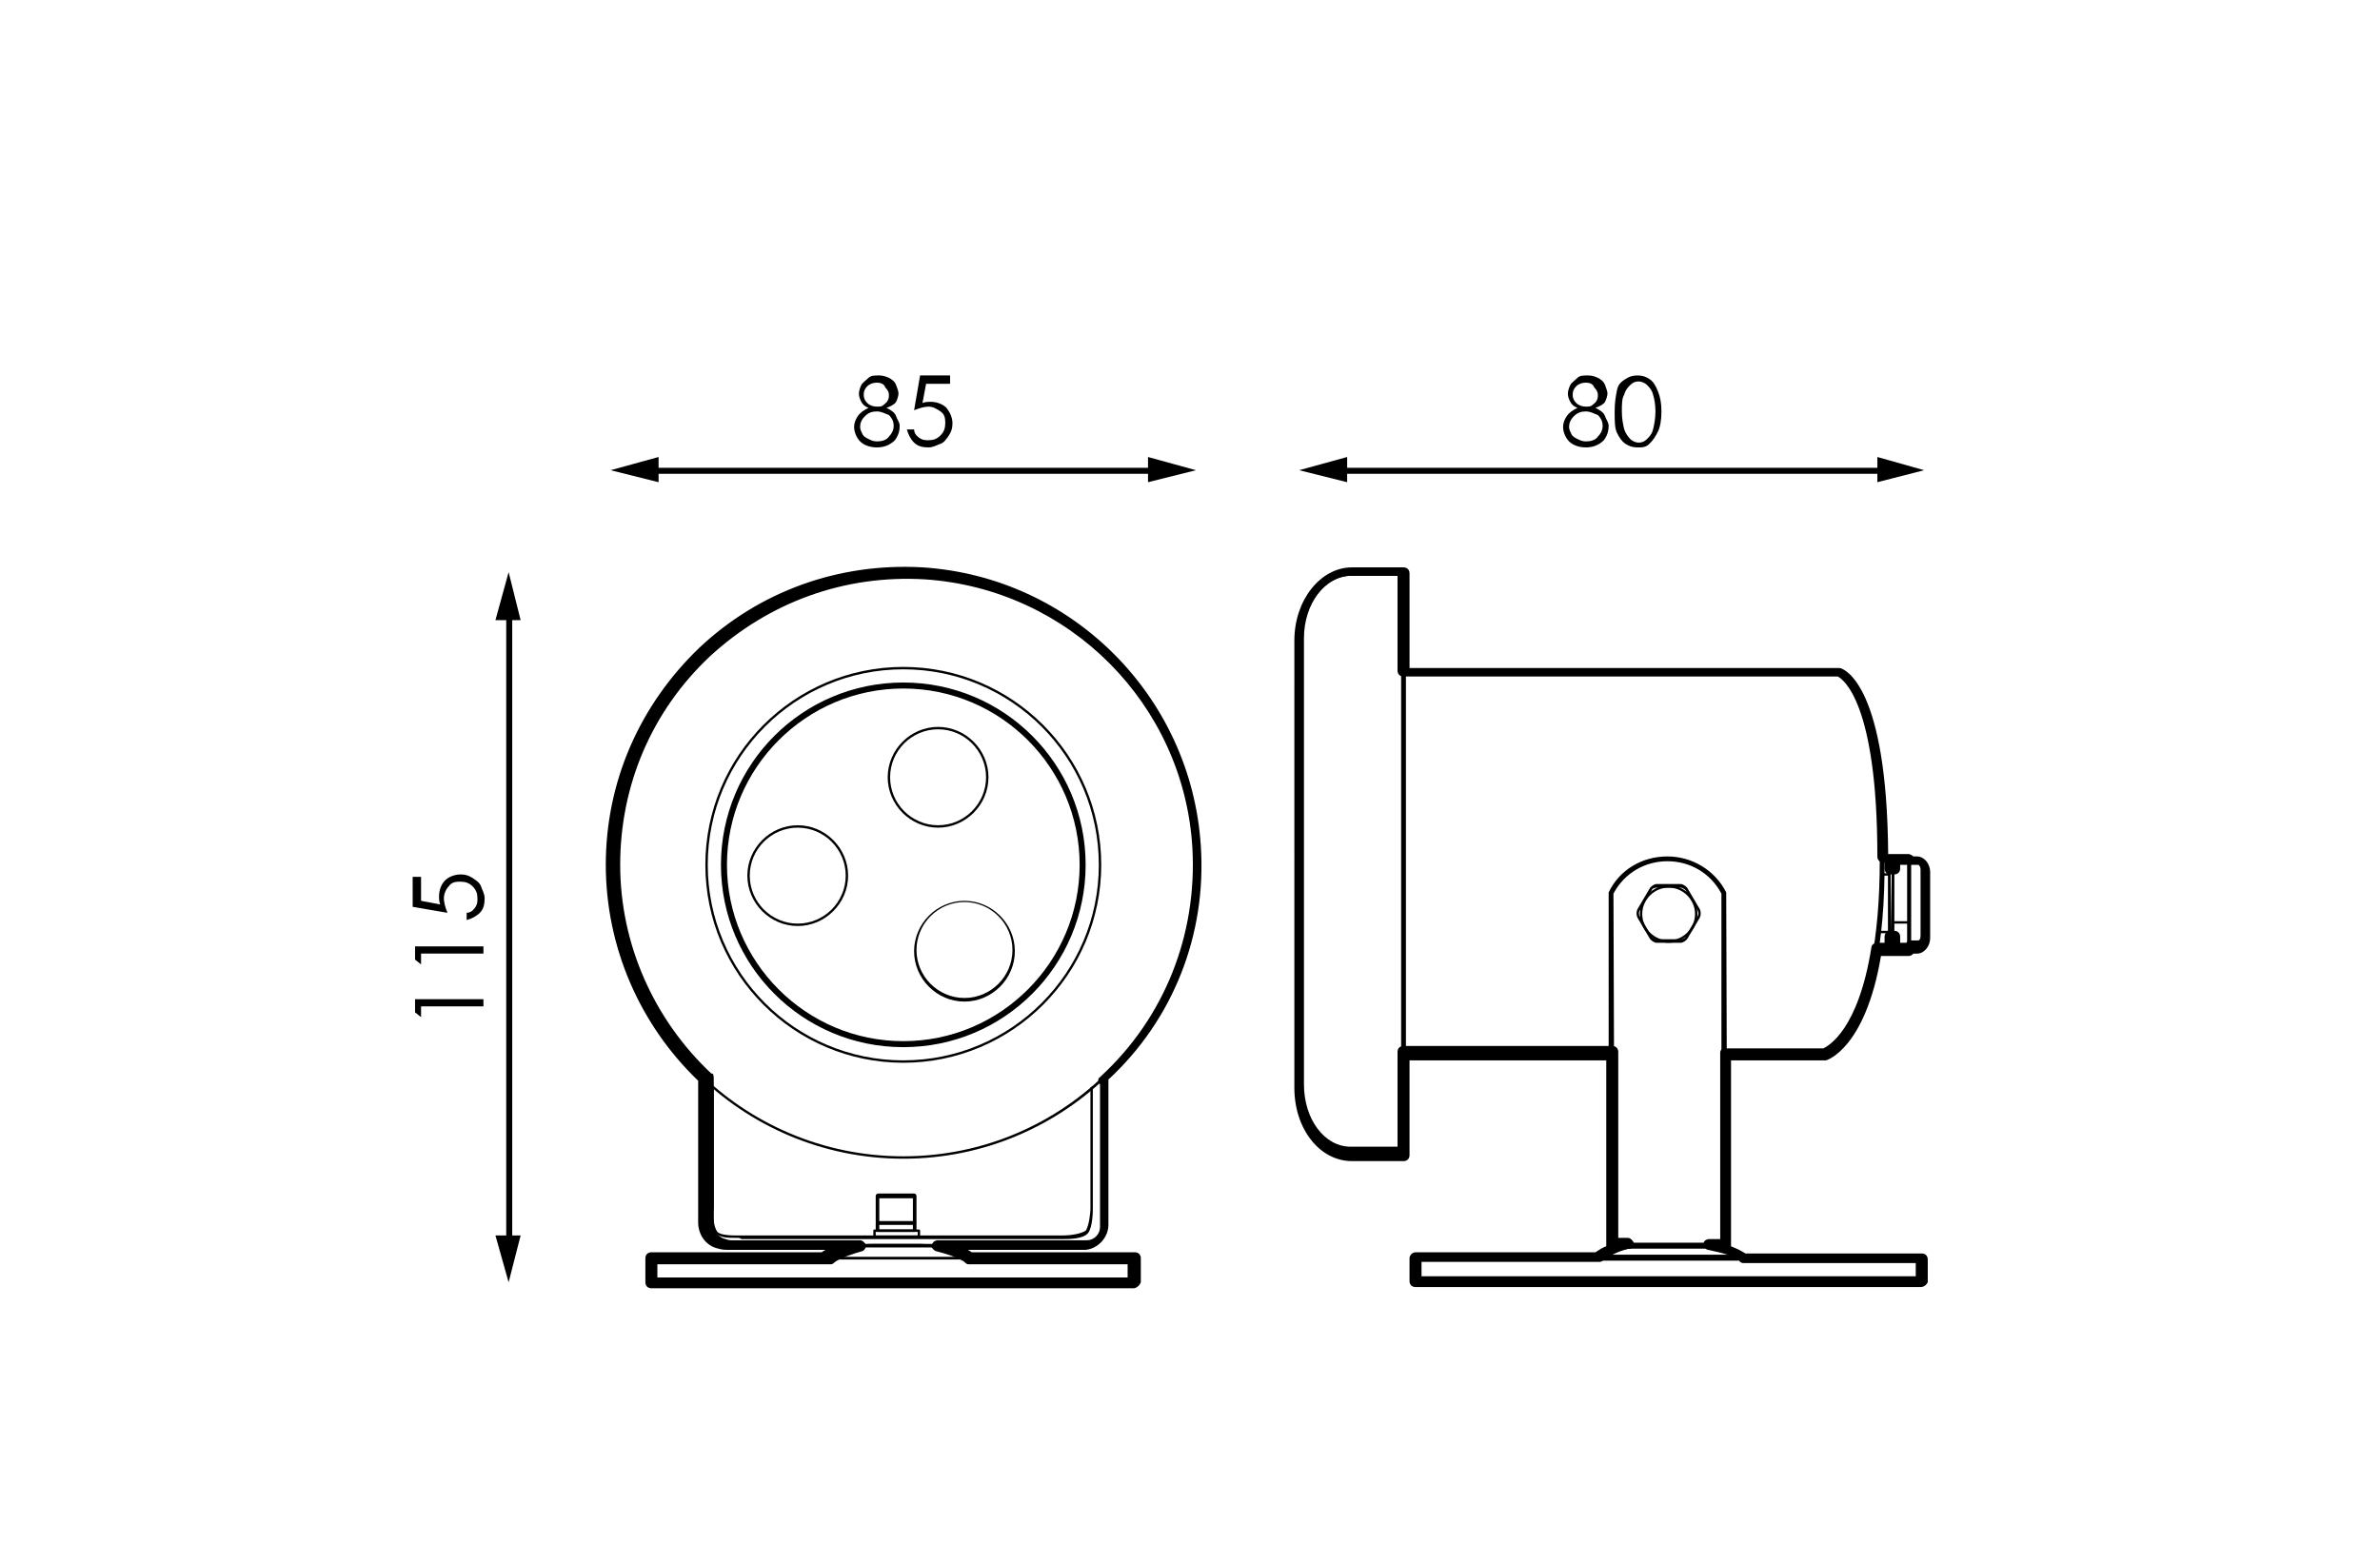 <?xml version="1.0" encoding="utf-8"?>
<!-- Generator: Adobe Illustrator 27.6.1, SVG Export Plug-In . SVG Version: 6.00 Build 0)  -->
<svg version="1.1" xmlns="http://www.w3.org/2000/svg" xmlns:xlink="http://www.w3.org/1999/xlink" x="0px" y="0px"
	 viewBox="0 0 198.4 130.4" style="enable-background:new 0 0 198.4 130.4;" xml:space="preserve">
<style type="text/css">
	.st0{fill:none;stroke:#000000;stroke-width:0.229;stroke-linecap:round;stroke-linejoin:round;stroke-miterlimit:10;}
</style>
<g id="_x32_34443_xA0_Imagen_1_">
	<g>
		<g>
			<rect x="54.2" y="39" width="42.2" height="0.5"/>
		</g>
		<g>
			<g>
				<polygon points="54.9,40.2 50.9,39.2 54.9,38.1 				"/>
			</g>
		</g>
		<g>
			<g>
				<polygon points="95.7,40.2 99.7,39.2 95.7,38.1 				"/>
			</g>
		</g>
	</g>
	<g>
		<path d="M73.9,34c0.4,0.2,0.7,0.4,0.8,0.7s0.3,0.5,0.3,0.8c0,0.4-0.1,0.8-0.4,1.2c-0.4,0.4-0.9,0.6-1.5,0.6
			c-0.6,0-1.1-0.2-1.4-0.5s-0.5-0.8-0.5-1.2c0-0.3,0.1-0.6,0.3-0.9s0.5-0.5,0.9-0.7c-0.3-0.1-0.5-0.3-0.6-0.5s-0.2-0.4-0.2-0.7
			c0-0.2,0.1-0.5,0.2-0.7s0.4-0.4,0.6-0.6s0.5-0.2,0.9-0.2c0.3,0,0.6,0.1,0.8,0.2s0.5,0.3,0.6,0.6s0.2,0.5,0.2,0.7s-0.1,0.5-0.2,0.7
			S74.2,33.9,73.9,34z M73.1,34.3c-0.4,0-0.7,0.1-1,0.4c-0.3,0.3-0.4,0.6-0.4,0.9c0,0.2,0.1,0.4,0.2,0.6s0.3,0.3,0.5,0.4
			s0.4,0.2,0.7,0.2c0.4,0,0.8-0.1,1-0.4c0.2-0.2,0.4-0.5,0.4-0.9c0-0.3-0.1-0.6-0.4-0.9C73.8,34.5,73.5,34.3,73.1,34.3z M73.1,31.9
			c-0.3,0-0.6,0.1-0.8,0.3c-0.2,0.2-0.3,0.4-0.3,0.7c0,0.3,0.1,0.5,0.3,0.7c0.2,0.2,0.5,0.3,0.8,0.3c0.2,0,0.4,0,0.5-0.1
			s0.3-0.2,0.4-0.4c0.1-0.2,0.1-0.3,0.1-0.5c0-0.2-0.1-0.4-0.3-0.6C73.7,32,73.4,31.9,73.1,31.9z"/>
		<path d="M79.2,31.4V32h-2l-0.3,1.6c0.2-0.1,0.5-0.1,0.7-0.1c0.5,0,1,0.2,1.3,0.5c0.3,0.4,0.5,0.8,0.5,1.3c0,0.4-0.1,0.7-0.3,1
			s-0.4,0.6-0.7,0.7s-0.6,0.3-1,0.3c-0.5,0-0.9-0.1-1.2-0.4s-0.5-0.7-0.6-1.1h0.6c0,0.2,0.1,0.4,0.2,0.5s0.2,0.2,0.4,0.3
			s0.4,0.1,0.6,0.1c0.4,0,0.7-0.1,1-0.4c0.3-0.3,0.4-0.6,0.4-1.1c0-0.4-0.1-0.7-0.4-0.9s-0.6-0.4-1-0.4c-0.3,0-0.7,0.1-1.2,0.3
			l0.5-2.9H79.2z"/>
	</g>
	<g>
		<g>
			<rect x="111.6" y="39" width="45.6" height="0.5"/>
		</g>
		<g>
			<g>
				<polygon points="112.3,40.2 108.3,39.2 112.3,38.1 				"/>
			</g>
		</g>
		<g>
			<g>
				<polygon points="156.5,40.2 160.4,39.2 156.5,38.1 				"/>
			</g>
		</g>
	</g>
	<g>
		<path d="M133,34c0.4,0.2,0.7,0.4,0.8,0.7s0.3,0.5,0.3,0.8c0,0.4-0.1,0.8-0.4,1.2c-0.4,0.4-0.9,0.6-1.5,0.6c-0.6,0-1.1-0.2-1.4-0.5
			s-0.5-0.8-0.5-1.2c0-0.3,0.1-0.6,0.3-0.9s0.5-0.5,0.9-0.7c-0.3-0.1-0.5-0.3-0.6-0.5s-0.2-0.4-0.2-0.7c0-0.2,0.1-0.5,0.2-0.7
			s0.4-0.4,0.6-0.6s0.5-0.2,0.9-0.2c0.3,0,0.6,0.1,0.8,0.2s0.5,0.3,0.6,0.6s0.2,0.5,0.2,0.7s-0.1,0.5-0.2,0.7S133.3,33.9,133,34z
			 M132.2,34.3c-0.4,0-0.7,0.1-1,0.4c-0.3,0.3-0.4,0.6-0.4,0.9c0,0.2,0.1,0.4,0.2,0.6s0.3,0.3,0.5,0.4s0.4,0.2,0.7,0.2
			c0.4,0,0.8-0.1,1-0.4c0.2-0.2,0.4-0.5,0.4-0.9c0-0.3-0.1-0.6-0.4-0.9C132.9,34.5,132.6,34.3,132.2,34.3z M132.2,31.9
			c-0.3,0-0.6,0.1-0.8,0.3c-0.2,0.2-0.3,0.4-0.3,0.7c0,0.3,0.1,0.5,0.3,0.7c0.2,0.2,0.5,0.3,0.8,0.3c0.2,0,0.4,0,0.5-0.1
			s0.3-0.2,0.4-0.4c0.1-0.2,0.1-0.3,0.1-0.5c0-0.2-0.1-0.4-0.3-0.6C132.8,32,132.5,31.9,132.2,31.9z"/>
		<path d="M134.6,34.3c0-0.8,0.1-1.3,0.2-1.8s0.4-0.7,0.7-0.9s0.6-0.3,1-0.3c0.4,0,0.7,0.1,1,0.3s0.5,0.5,0.7,1s0.3,1,0.3,1.7
			c0,0.7-0.1,1.3-0.3,1.7s-0.4,0.7-0.7,1s-0.6,0.3-1,0.3c-0.4,0-0.7-0.1-1-0.3s-0.5-0.5-0.7-0.9S134.6,35.1,134.6,34.3z M135.2,34.3
			c0,0.6,0.1,1.1,0.2,1.5c0.1,0.3,0.3,0.6,0.5,0.8c0.2,0.2,0.5,0.3,0.7,0.3c0.3,0,0.5-0.1,0.7-0.3c0.2-0.2,0.4-0.4,0.5-0.8
			c0.1-0.4,0.2-0.9,0.2-1.5c0-0.6-0.1-1.1-0.2-1.4c-0.1-0.4-0.3-0.6-0.5-0.8c-0.2-0.2-0.5-0.3-0.7-0.3c-0.3,0-0.5,0.1-0.7,0.3
			c-0.2,0.2-0.4,0.4-0.5,0.8C135.2,33.2,135.2,33.7,135.2,34.3z"/>
	</g>
	<g>
		<path d="M160.1,107.1h-42.3l0-0.3v-1.9c0-0.1,0.1-0.3,0.3-0.3h42.1c0.2,0,0.3,0.1,0.3,0.3v1.9C160.4,107,160.3,107.1,160.1,107.1z
			 M118.2,106.6h41.7v-1.5h-41.7V106.6z"/>
	</g>
	<g>
		<path d="M144,104.1h-9.9l0-29.7c0.9-1.9,2.8-3,4.9-3c2.1,0,4,1.2,4.9,3l0,0.1L144,104.1z M134.6,103.6h8.9l0-29.1
			c-0.9-1.7-2.6-2.7-4.5-2.7c-1.9,0-3.6,1-4.5,2.7L134.6,103.6z"/>
	</g>
	<g>
		<path d="M140.1,78.6h-2c-0.2,0-0.5-0.2-0.6-0.4l-1-1.7c-0.1-0.2-0.1-0.5,0-0.7l1-1.7c0.1-0.2,0.4-0.4,0.6-0.4h2
			c0.2,0,0.5,0.2,0.6,0.4l1,1.7c0.1,0.2,0.1,0.5,0,0.7l-1,1.7C140.6,78.4,140.3,78.6,140.1,78.6z M138.1,74c-0.2,0-0.4,0.1-0.4,0.2
			l-1,1.7c-0.1,0.1-0.1,0.4,0,0.5l1,1.7c0.1,0.1,0.3,0.2,0.4,0.2h2c0.2,0,0.4-0.1,0.4-0.2l1-1.7c0.1-0.1,0.1-0.4,0-0.5l-1-1.7
			c-0.1-0.1-0.3-0.2-0.4-0.2H138.1z"/>
	</g>
	<g>
		<path d="M139.1,78.6c-1.3,0-2.4-1.1-2.4-2.4s1.1-2.4,2.4-2.4c1.3,0,2.4,1.1,2.4,2.4S140.4,78.6,139.1,78.6z M139.1,74
			c-1.2,0-2.2,1-2.2,2.2s1,2.2,2.2,2.2c1.2,0,2.2-1,2.2-2.2S140.3,74,139.1,74z"/>
	</g>
	<g>
		<path d="M152.1,88.1h-8.3v-0.5h8.2c0.4-0.1,4.7-2.1,4.7-15.9c0-13.6-3.2-15.3-3.5-15.5H117v-0.5l36.3,0c0.2,0,3.8,1.2,3.8,15.9
			C157.2,86.5,152.3,88.1,152.1,88.1L152.1,88.1z"/>
	</g>
	<g>
		<rect x="117" y="87.7" width="17.4" height="0.5"/>
	</g>
	<g>
		<path d="M117.2,96.5h-4.6c-2.5,0-4.6-2.6-4.6-5.9V53.4c0-3.2,2.1-5.9,4.6-5.9h4.6V96.5z M112.7,48c-2.3,0-4.1,2.4-4.1,5.4v37.2
			c0,3,1.8,5.4,4.1,5.4h4.1V48H112.7z"/>
	</g>
	<g>
		<g>
			<path d="M159.3,79.3h-1.6v-7.8h1.6V79.3z M157.9,79h1.1v-7.3h-1.1V79z"/>
		</g>
		<g>
			<rect x="157.8" y="71.9" width="1.4" height="0.2"/>
		</g>
		<g>
			<rect x="157.8" y="76.8" width="1.4" height="0.2"/>
		</g>
	</g>
	<g>
		<path d="M159.8,79.1H159v-7.5h0.8c0.4,0,0.8,0.4,0.8,1v5.5C160.5,78.7,160.2,79.1,159.8,79.1z M159.3,78.9h0.5
			c0.3,0,0.5-0.3,0.5-0.7v-5.5c0-0.4-0.2-0.7-0.5-0.7h-0.5V78.9z"/>
	</g>
	<g>
		<g>
			<polygon points="157.6,79.3 156.4,79.3 156.4,79 157.4,79 157.4,71.7 156.8,71.7 156.8,71.5 157.6,71.5 			"/>
		</g>
		<g>
			<rect x="156.9" y="72.8" width="0.6" height="0.2"/>
		</g>
		<g>
			<rect x="156.6" y="77.6" width="0.9" height="0.2"/>
		</g>
	</g>
	<g>
		<path d="M157.9,78.3h-0.5v-5.9h0.5V78.3z M157.6,78.1L157.6,78.1l0.1-5.5h-0.1V78.1z"/>
	</g>
	<g>
		<path d="M160.1,107.3H118c-0.3,0-0.5-0.2-0.5-0.5v-1.9c0-0.3,0.3-0.5,0.5-0.5h15c0.3-0.2,0.6-0.4,0.9-0.5c0,0,0-0.1,0-0.1V88.4
			h-16.4v7.9c0,0.3-0.2,0.5-0.5,0.5h-4.3c-2.7,0-4.8-2.7-4.8-6.1V53.4c0-3.4,2.2-6.1,4.8-6.1h4.3c0.3,0,0.5,0.2,0.5,0.5v7.9h35.8
			c0,0,0.1,0,0.1,0c0.4,0.1,3.9,1.5,4,15.5h0.1c0,0,0.1,0,0.1,0c0,0,0.1,0,0.1,0h1.4c0.1,0,0.3,0.1,0.4,0.2h0.3
			c0.6,0,1.1,0.6,1.1,1.3v5.5c0,0.7-0.5,1.3-1.1,1.3h-0.3c-0.1,0.1-0.2,0.2-0.4,0.2h-1.4c0,0-0.1,0-0.1,0c0,0-0.1,0-0.1,0h-0.7
			c-1.3,7.7-4.5,8.7-4.6,8.7c0,0-0.1,0-0.1,0h-7.8l0,15.5c0.5,0.2,0.9,0.4,1.2,0.6h14.7c0.3,0,0.5,0.2,0.5,0.5v1.9
			C160.6,107.1,160.4,107.3,160.1,107.3z M118.4,106.4h41.3v-1.1h-14.4c-0.1,0-0.3-0.1-0.3-0.2c-0.3-0.4-1.7-0.7-2.6-0.9
			c-0.2,0-0.4-0.3-0.4-0.5s0.2-0.4,0.5-0.4h0.9l0-15.5c0-0.1,0-0.2,0.1-0.3s0.2-0.1,0.3-0.1h8.2c0.4-0.2,2.9-1.5,4-8.4
			c0-0.2,0.2-0.4,0.5-0.4c0,0,0.1,0,0.1,0h0.5v-0.5c0-0.3,0.2-0.5,0.5-0.5h0.3c0.3,0,0.5,0.2,0.5,0.5v0.5h0.5
			c0.1-0.1,0.2-0.2,0.4-0.2h0.6c0.1,0,0.2-0.1,0.2-0.4v-5.5c0-0.2-0.1-0.4-0.2-0.4h-0.6c-0.1,0-0.3-0.1-0.4-0.2h-0.5v0.5
			c0,0.3-0.2,0.5-0.5,0.5h-0.3c-0.3,0-0.5-0.2-0.5-0.5v-0.5h-0.1c-0.3,0-0.5-0.2-0.5-0.5c0-12.9-2.9-14.8-3.3-15H117
			c-0.3,0-0.5-0.2-0.5-0.5v-7.9h-3.9c-2.1,0-3.9,2.3-3.9,5.2v37.2c0,2.9,1.7,5.2,3.9,5.2h3.9v-7.9c0-0.3,0.2-0.5,0.5-0.5h17.4
			c0.3,0,0.5,0.2,0.5,0.5v15.5h0.8c0.2,0,0.4,0.2,0.5,0.4c0,0.2-0.1,0.5-0.4,0.5c0,0-1.1,0.2-2.2,1c-0.1,0.1-0.2,0.1-0.3,0.1h-14.8
			V106.4z"/>
	</g>
	<g>
		<g>
			<rect x="42.2" y="51" width="0.5" height="52.7"/>
		</g>
		<g>
			<g>
				<polygon points="43.4,103 42.4,106.9 41.3,103 				"/>
			</g>
		</g>
		<g>
			<g>
				<polygon points="43.4,51.7 42.4,47.7 41.3,51.7 				"/>
			</g>
		</g>
	</g>
	<g>
		<path d="M34.6,84.4v-1.1h5.7v0.6h-5.2v0.9L34.6,84.4z"/>
		<path d="M34.6,80v-1.1h5.7v0.6h-5.2v0.9L34.6,80z"/>
		<path d="M34.6,73.1h0.5v2l1.6,0.3c-0.1-0.2-0.1-0.5-0.1-0.7c0-0.5,0.2-1,0.5-1.3s0.8-0.5,1.3-0.5c0.4,0,0.7,0.1,1,0.3
			s0.6,0.4,0.7,0.7s0.3,0.6,0.3,1c0,0.5-0.1,0.9-0.4,1.2s-0.7,0.5-1.1,0.6v-0.6c0.2,0,0.4-0.1,0.5-0.2s0.2-0.2,0.3-0.4
			s0.1-0.4,0.1-0.6c0-0.4-0.1-0.7-0.4-1s-0.6-0.4-1.1-0.4c-0.4,0-0.7,0.1-0.9,0.4c-0.2,0.2-0.4,0.6-0.4,1c0,0.3,0.1,0.7,0.3,1.2
			l-2.9-0.5V73.1z"/>
	</g>
	<g>
		<g>
			<path d="M75.3,96.6c-13.5,0-24.5-11-24.5-24.5s11-24.5,24.5-24.5s24.5,11,24.5,24.5S88.8,96.6,75.3,96.6z M75.3,47.8
				C61.9,47.8,51,58.7,51,72.1c0,13.4,10.9,24.3,24.3,24.3c13.4,0,24.2-10.9,24.2-24.3C99.5,58.7,88.7,47.8,75.3,47.8z"/>
		</g>
		<g>
			<path d="M75.3,88.6c-9.1,0-16.5-7.4-16.5-16.5s7.4-16.5,16.5-16.5S91.8,63,91.8,72.1S84.4,88.6,75.3,88.6z M75.3,55.8
				c-9,0-16.3,7.3-16.3,16.3s7.3,16.3,16.3,16.3c9,0,16.3-7.3,16.3-16.3S84.3,55.8,75.3,55.8z"/>
		</g>
		<g>
			<path d="M75.3,87.3c-8.4,0-15.2-6.8-15.2-15.2c0-8.4,6.8-15.2,15.2-15.2s15.2,6.8,15.2,15.2C90.5,80.5,83.7,87.3,75.3,87.3z
				 M75.3,57.4c-8.1,0-14.7,6.6-14.7,14.7c0,8.1,6.6,14.7,14.7,14.7S90,80.2,90,72.1C90,64,83.4,57.4,75.3,57.4z"/>
		</g>
		<g>
			<path d="M78.2,69c-2.3,0-4.2-1.9-4.2-4.2s1.9-4.2,4.2-4.2s4.2,1.9,4.2,4.2S80.5,69,78.2,69z M78.2,60.8c-2.2,0-4,1.8-4,4
				s1.8,4,4,4s4-1.8,4-4S80.4,60.8,78.2,60.8z"/>
		</g>
		<g>
			<path d="M80.4,83.5c-2.3,0-4.2-1.9-4.2-4.2c0-2.3,1.9-4.2,4.2-4.2c2.3,0,4.2,1.9,4.2,4.2C84.6,81.6,82.7,83.5,80.4,83.5z
				 M80.4,75.2c-2.2,0-4,1.8-4,4c0,2.2,1.8,4,4,4c2.2,0,4-1.8,4-4C84.4,77,82.6,75.2,80.4,75.2z"/>
		</g>
		<g>
			<path d="M66.5,77.2c-2.3,0-4.2-1.9-4.2-4.2c0-2.3,1.9-4.2,4.2-4.2s4.2,1.9,4.2,4.2C70.7,75.3,68.8,77.2,66.5,77.2z M66.5,69
				c-2.2,0-4,1.8-4,4c0,2.2,1.8,4,4,4s4-1.8,4-4C70.5,70.8,68.7,69,66.5,69z"/>
		</g>
		<g>
			<path d="M94.5,107H54.3c-0.1,0-0.1-0.1-0.1-0.1v-2c0-0.1,0.1-0.1,0.1-0.1h40.2c0.1,0,0.1,0.1,0.1,0.1v2
				C94.6,107,94.5,107,94.5,107z M54.4,106.8h40V105h-40V106.8z"/>
		</g>
		<g>
			<path class="st0" d="M91.4,102.8"/>
		</g>
		<g>
			<g>
				<path d="M94.5,107.4H54.3c-0.3,0-0.5-0.2-0.5-0.5v-2c0-0.3,0.2-0.5,0.5-0.5h14.2c0.1-0.1,0.2-0.1,0.3-0.2h-8
					c-0.3,0-0.6,0-0.9-0.1c-1-0.2-1.7-1.1-1.7-2.2V90.1c-4.9-4.7-7.7-11.2-7.7-18c0-6.9,2.8-13.3,7.8-18.1c5-4.7,11.6-7.1,18.6-6.7
					c12.5,0.8,22.4,10.8,23.2,23.2c0.5,7.4-2.3,14.5-7.7,19.5v12.1c0,1.1-0.9,2-1.9,2.1c-0.9,0-6.4,0-9.8,0c0.1,0.1,0.2,0.1,0.3,0.2
					h13.6c0.3,0,0.5,0.2,0.5,0.5v2C95,107.2,94.7,107.4,94.5,107.4z M54.8,106.5H94v-1.1H80.8c-0.1,0-0.2,0-0.3-0.1
					c-0.4-0.4-1.7-0.8-2.5-1c-0.2-0.1-0.4-0.3-0.3-0.5c0-0.2,0.2-0.4,0.5-0.4c0,0,11.1,0,12.4,0c0.6,0,1.1-0.5,1.1-1.1V90.4
					c0,0,0,0,0,0c-0.2-0.2-0.2-0.5,0-0.6l0.1-0.1c5.3-4.9,8-11.8,7.6-19c-0.7-12-10.3-21.6-22.3-22.4c-6.7-0.4-13,1.9-17.9,6.4
					c-4.9,4.6-7.5,10.8-7.5,17.4c0,6.6,2.8,12.9,7.6,17.4c0,0,0,0,0,0c0,0,0,0,0,0c0,0,0,0,0.1,0l0,0c0.1,0.1,0.1,0.3,0.1,0.5V102
					c0,0.6,0.4,1.2,1,1.3c0.2,0.1,0.4,0.1,0.7,0.1h10.5c0.2,0,0.4,0.2,0.5,0.4c0,0.2-0.1,0.4-0.3,0.5c-0.7,0.2-2,0.6-2.4,1
					c-0.1,0.1-0.2,0.1-0.3,0.1H54.8V106.5z"/>
			</g>
		</g>
		<g>
			<g>
				<g>
					<path d="M76.2,102.7h-3c-0.1,0-0.2-0.1-0.2-0.2V102c0-0.1,0.1-0.2,0.2-0.2h3c0.1,0,0.2,0.1,0.2,0.2v0.5
						C76.4,102.6,76.3,102.7,76.2,102.7z M73.3,102.5h2.8v-0.4h-2.8V102.5z M76.2,102.1L76.2,102.1L76.2,102.1z"/>
				</g>
				<g>
					<path d="M76.2,102.1h-3c-0.1,0-0.2-0.1-0.2-0.2v-2.2c0-0.1,0.1-0.2,0.2-0.2h3c0.1,0,0.2,0.1,0.2,0.2v2.2
						C76.4,102,76.3,102.1,76.2,102.1z M73.3,101.9h2.8v-2h-2.8V101.9z M76.2,99.8L76.2,99.8L76.2,99.8z"/>
				</g>
				<g>
					<path d="M76.6,103.2h-3.7c-0.1,0-0.1-0.1-0.1-0.1v-0.5c0-0.1,0.1-0.1,0.1-0.1h3.7c0.1,0,0.1,0.1,0.1,0.1v0.5
						C76.7,103.2,76.7,103.2,76.6,103.2z M73,103h3.5v-0.3H73V103z"/>
				</g>
			</g>
			<g>
				<path d="M80.8,105H68.7c0,0-0.1,0-0.1-0.1c0,0,0-0.1,0-0.1c0.1,0,1.6-1.1,4.3-1.1h3.7c0.1,0,2.6,0,4.2,1.1c0,0,0.1,0.1,0,0.1
					S80.8,105,80.8,105z M69.1,104.8h11.2c-1.5-0.9-3.7-0.9-3.7-0.9h-3.7C71,104,69.7,104.5,69.1,104.8z"/>
			</g>
			<g>
				<g>
					<g>
						<path d="M90,104H60.8c-0.8,0-1.3-0.2-1.7-0.7c-0.5-0.6-0.5-1.4-0.5-1.6V89.9c0-0.1,0.1-0.1,0.1-0.1s0.1,0.1,0.1,0.1v11.8
							c0,0.2-0.1,0.9,0.4,1.4c0.3,0.4,0.9,0.6,1.6,0.6H90c0.7,0,1.2-0.2,1.6-0.6c0.4-0.5,0.4-0.9,0.4-1.3c0-0.1,0-0.1,0-0.2V89.9
							c0-0.1,0.1-0.1,0.1-0.1s0.1,0.1,0.1,0.1v11.8c0,0.1,0,0.1,0,0.2c0,0.4,0,0.9-0.5,1.4C91.3,103.7,90.8,104,90,104z"/>
					</g>
				</g>
				<g>
					<g>
						<path d="M61.4,103.2c-0.7,0-1.4,0-1.7-0.4c-0.5-0.5-0.4-1.7-0.4-2.1l0-10.1c0-0.1,0.1-0.1,0.1-0.1s0.1,0.1,0.1,0.1v10.1
							c-0.1,0.7,0,1.6,0.3,2c0.3,0.3,1.2,0.3,1.9,0.3c0.1,0,0.2,0,0.3,0h26.5c1,0,1.7-0.2,2-0.4c0.3-0.4,0.4-1.6,0.4-1.8V90.7
							c0-0.1,0.1-0.1,0.1-0.1s0.1,0.1,0.1,0.1v10.1c0,0.1,0,1.5-0.4,2c-0.4,0.5-1.6,0.5-2.1,0.5H62.1c-0.1,0-0.2,0-0.3,0
							C61.7,103.2,61.6,103.2,61.4,103.2z"/>
					</g>
				</g>
			</g>
		</g>
	</g>
	<g>
		<g>
			<path d="M145.3,105h-12.1c0,0-0.1,0-0.1-0.1c0,0,0-0.1,0-0.1c0.1,0,1.6-1.1,4.3-1.1h3.7c0.1,0,2.6,0,4.2,1.1c0,0,0.1,0.1,0,0.1
				S145.3,105,145.3,105z M133.6,104.8h11.2c-1.5-0.9-3.7-0.9-3.7-0.9h-3.7C135.5,104,134.2,104.5,133.6,104.8z"/>
		</g>
	</g>
</g>
<g id="_x30_">
</g>
</svg>
